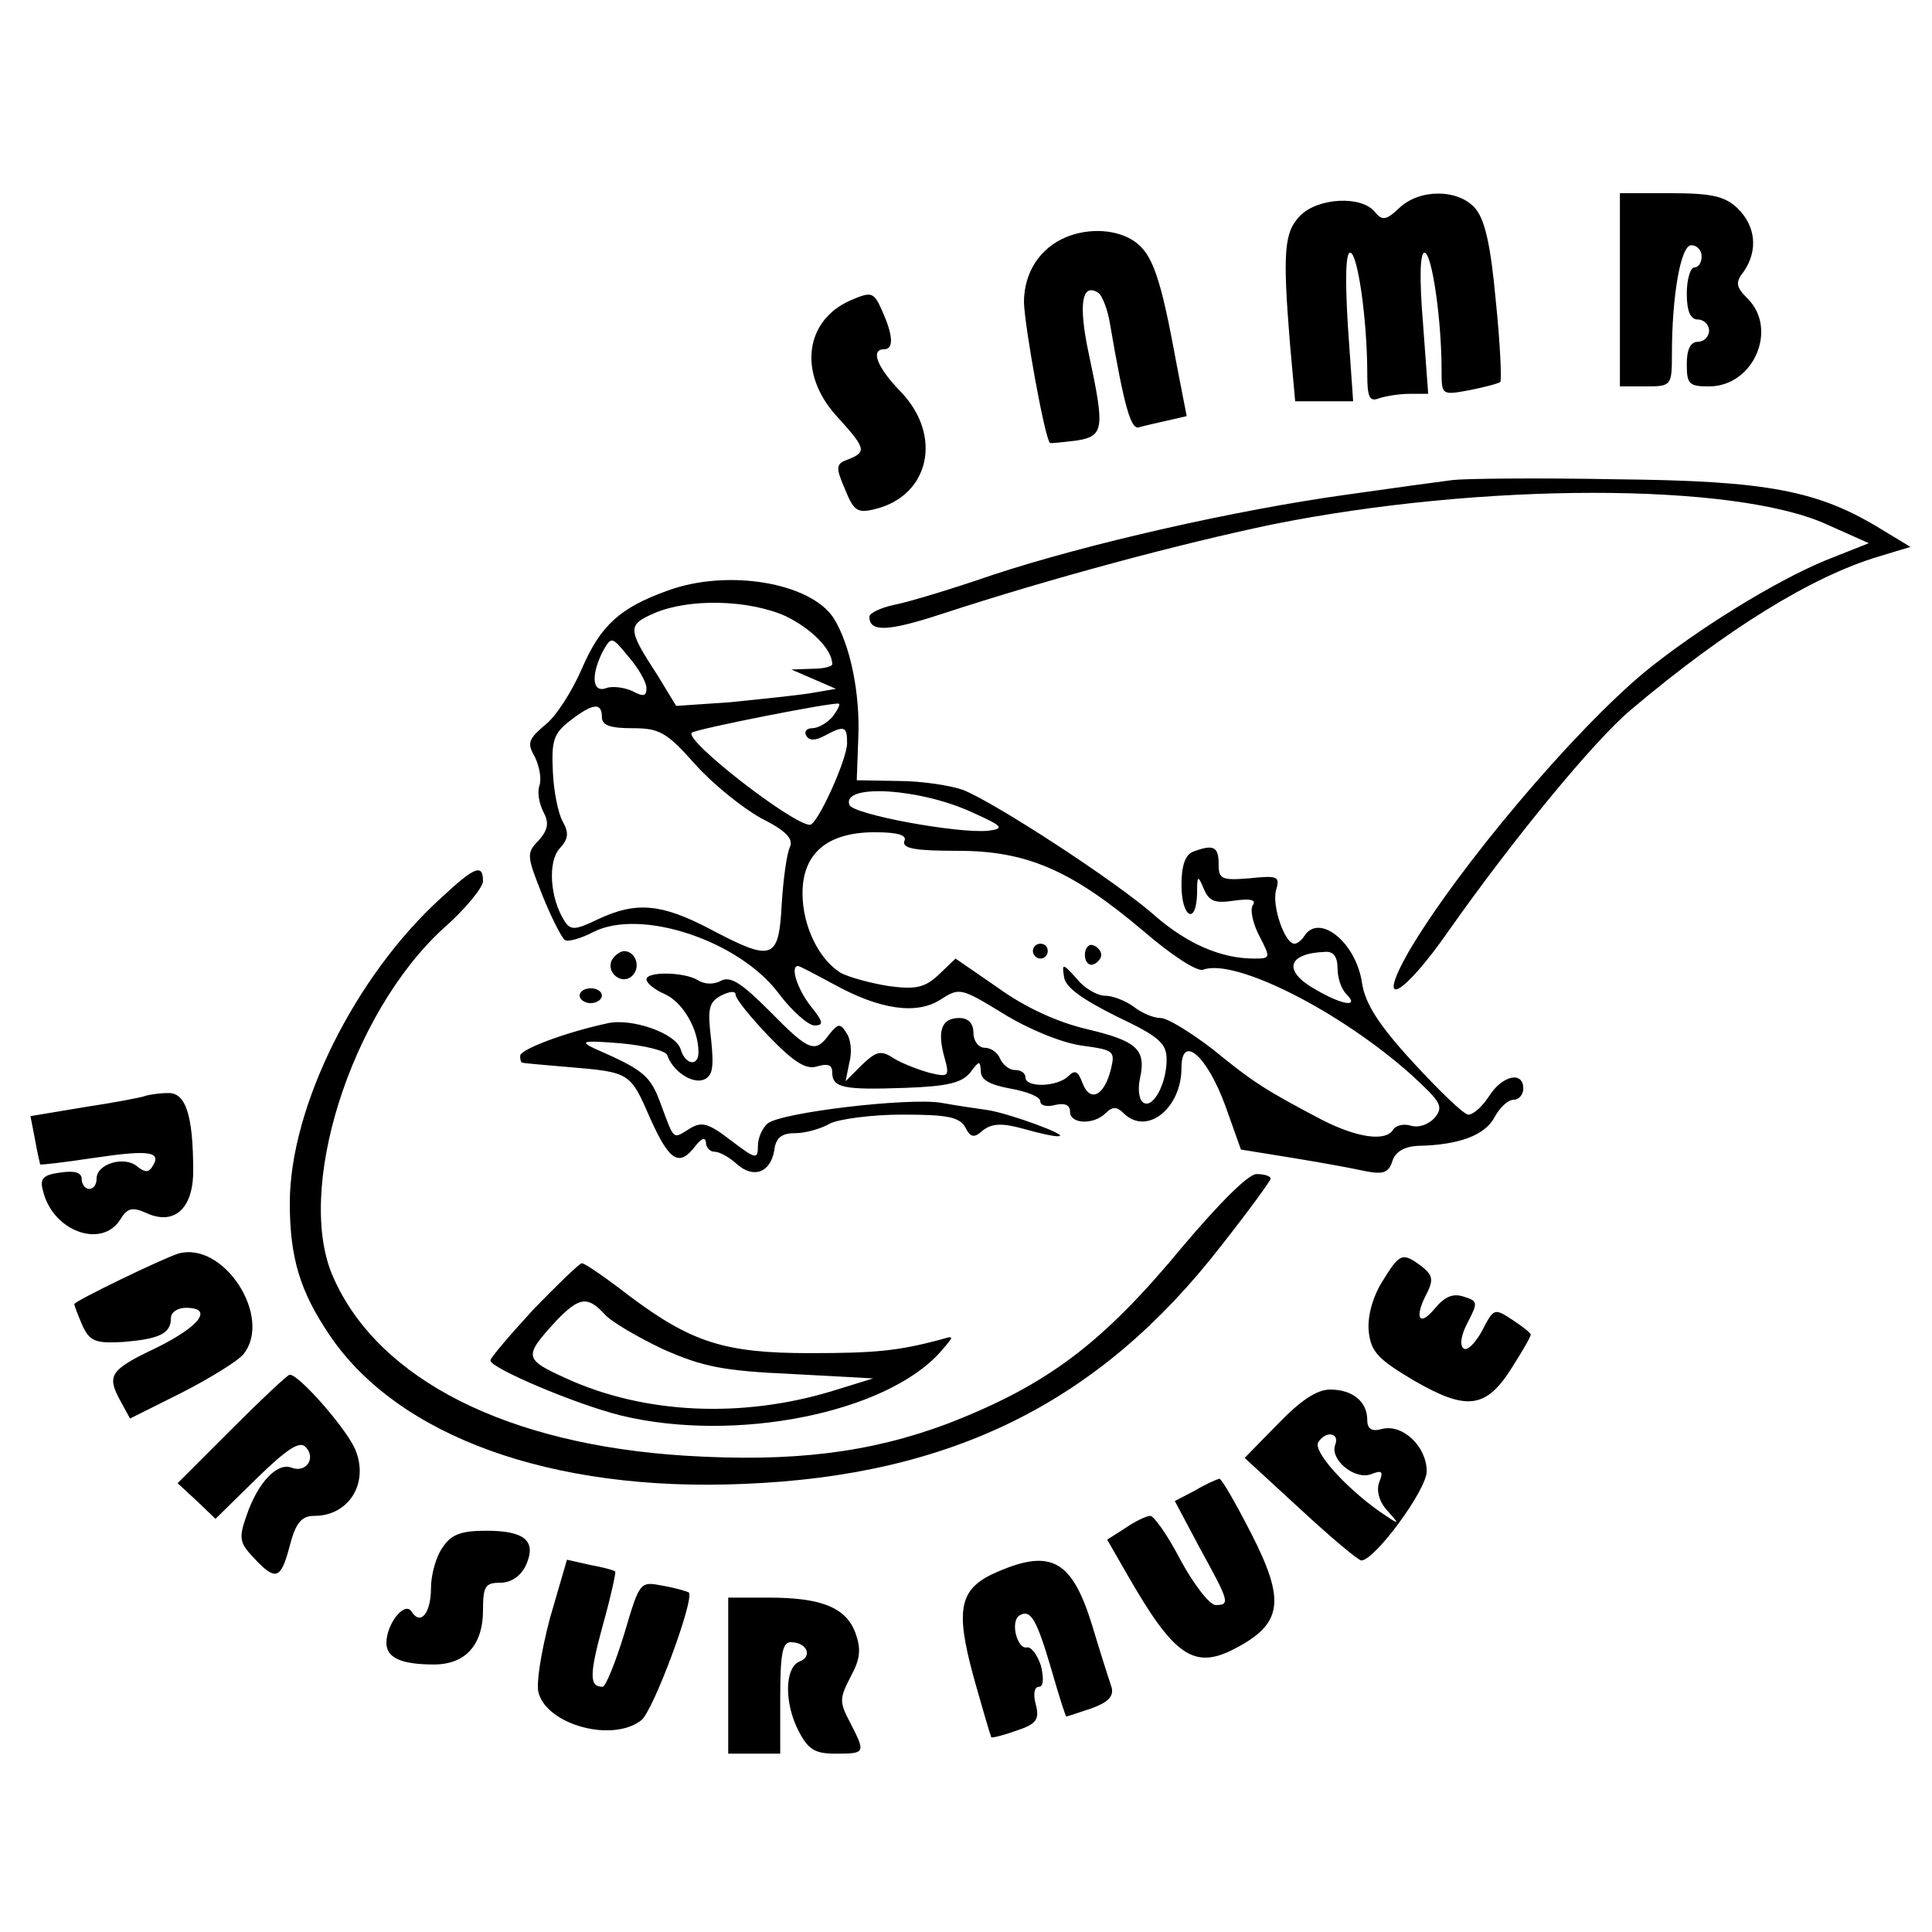 <?xml version="1.0" standalone="no"?>
<!DOCTYPE svg PUBLIC "-//W3C//DTD SVG 20010904//EN"
 "http://www.w3.org/TR/2001/REC-SVG-20010904/DTD/svg10.dtd">
<svg version="1.0" xmlns="http://www.w3.org/2000/svg"
 width="260pt" height="260pt" viewBox="0 0 260 260"
 preserveAspectRatio="xMidYMid meet">
<g transform="translate(0,260) scale(0.1,-0.1)"
fill="#000000" stroke="none">
<path d="M1883 2320 c-18 -17 -23 -17 -33 -5 -18 22 -76 19 -100 -5 -22 -22
-24 -49 -14 -173 l7 -77 39 0 39 0 -7 100 c-4 65 -3 100 3 100 10 0 23 -90 23
-163 0 -32 3 -38 16 -33 9 3 27 6 41 6 l25 0 -7 95 c-5 60 -4 95 2 95 10 0 23
-90 23 -158 0 -34 0 -34 38 -27 20 4 39 9 41 11 2 2 0 51 -6 109 -7 77 -15
110 -28 125 -23 26 -75 26 -102 0z"/>
<path d="M2180 2210 l0 -130 35 0 c34 0 35 1 35 43 0 80 12 147 26 147 8 0 14
-7 14 -15 0 -8 -4 -15 -10 -15 -5 0 -10 -16 -10 -35 0 -24 5 -35 15 -35 8 0
15 -7 15 -15 0 -8 -7 -15 -15 -15 -10 0 -15 -10 -15 -30 0 -27 3 -30 30 -30
60 0 93 77 52 118 -16 16 -17 22 -5 37 19 28 16 61 -9 85 -17 16 -35 20 -90
20 l-68 0 0 -130z"/>
<path d="M1435 2281 c-36 -15 -57 -48 -57 -88 1 -33 28 -183 35 -189 1 -1 17
1 35 3 38 6 39 15 17 118 -14 66 -9 95 13 81 5 -3 13 -23 16 -43 19 -111 28
-142 39 -138 7 2 24 6 38 9 l26 6 -14 72 c-21 115 -32 146 -56 163 -23 16 -60
19 -92 6z"/>
<path d="M1145 2196 c-62 -27 -71 -98 -20 -155 40 -44 42 -49 17 -59 -17 -6
-18 -10 -5 -40 12 -30 17 -33 41 -27 73 18 91 99 34 158 -32 33 -41 57 -22 57
13 0 12 19 -3 52 -11 25 -14 26 -42 14z"/>
<path d="M1955 1954 c-16 -2 -82 -11 -145 -20 -144 -20 -345 -65 -475 -108
-55 -19 -115 -37 -132 -40 -18 -4 -33 -11 -33 -16 0 -21 25 -20 98 4 147 48
319 94 443 120 283 57 624 57 748 0 l56 -25 -58 -23 c-68 -28 -173 -93 -242
-149 -97 -80 -254 -266 -320 -379 -45 -80 -6 -58 55 30 86 122 194 254 245
297 128 108 243 179 333 206 l43 13 -38 23 c-86 53 -154 66 -358 68 -104 2
-203 1 -220 -1z"/>
<path d="M898 1805 c-64 -23 -90 -47 -115 -105 -13 -30 -35 -65 -50 -76 -22
-19 -24 -24 -13 -43 6 -13 9 -29 6 -38 -3 -8 -1 -23 5 -35 8 -15 7 -24 -6 -39
-17 -17 -16 -21 5 -74 12 -30 26 -57 30 -60 4 -3 22 2 39 11 64 32 196 -12
249 -83 18 -24 40 -43 48 -43 13 0 12 5 -5 26 -18 23 -28 54 -17 54 2 0 23
-11 47 -24 63 -35 113 -42 145 -21 25 16 27 16 84 -19 34 -21 78 -39 105 -43
44 -6 46 -7 40 -32 -9 -36 -28 -45 -38 -19 -6 16 -10 19 -19 10 -15 -15 -58
-16 -58 -2 0 6 -6 10 -14 10 -8 0 -16 7 -20 15 -3 8 -12 15 -21 15 -8 0 -15 9
-15 20 0 13 -7 20 -19 20 -24 0 -30 -17 -20 -53 7 -25 6 -27 -19 -21 -15 4
-36 12 -48 19 -18 12 -24 11 -44 -8 l-22 -22 5 25 c4 14 2 32 -4 40 -8 13 -11
13 -23 -2 -19 -26 -27 -23 -80 31 -38 38 -53 48 -66 41 -9 -5 -22 -5 -31 1
-18 11 -69 12 -69 1 0 -5 11 -14 25 -20 24 -11 45 -47 45 -78 0 -20 -18 -17
-24 4 -7 22 -66 42 -98 35 -56 -12 -118 -35 -118 -44 0 -5 1 -9 3 -9 1 -1 29
-3 62 -6 83 -7 83 -7 110 -69 26 -58 39 -66 61 -37 8 10 13 12 14 5 0 -7 5
-13 12 -13 6 0 19 -7 29 -16 23 -21 46 -12 51 18 2 17 10 23 28 23 14 0 35 6
47 13 12 6 56 12 97 12 60 0 77 -3 85 -17 7 -14 12 -15 24 -4 12 9 25 10 54 2
21 -6 43 -11 48 -10 14 1 -65 30 -95 35 -14 2 -42 6 -64 10 -44 7 -215 -13
-233 -28 -7 -6 -13 -19 -13 -30 0 -19 -3 -18 -36 7 -31 24 -40 26 -56 16 -23
-14 -20 -17 -39 34 -14 38 -23 45 -89 74 -21 10 -15 11 35 7 33 -3 61 -10 63
-16 7 -21 33 -39 49 -33 12 5 14 16 10 54 -5 42 -3 50 13 59 12 6 20 7 20 1 0
-5 20 -30 45 -56 34 -35 50 -45 65 -40 14 4 20 2 20 -8 0 -21 15 -24 98 -21
58 2 77 7 88 21 12 16 13 16 14 1 0 -11 12 -18 40 -23 22 -4 40 -11 40 -17 0
-6 9 -8 20 -5 13 3 20 0 20 -9 0 -17 32 -18 48 -2 9 9 15 9 24 0 31 -31 78 6
78 61 0 46 34 17 59 -51 l21 -59 68 -11 c37 -6 81 -14 99 -18 25 -5 32 -2 37
14 4 12 16 19 34 20 55 1 90 14 103 38 7 13 18 24 26 24 7 0 13 7 13 15 0 24
-28 18 -46 -10 -9 -14 -21 -25 -28 -25 -6 0 -39 32 -74 70 -47 51 -65 80 -69
107 -8 55 -58 95 -78 63 -3 -5 -9 -10 -13 -10 -13 0 -30 50 -25 71 6 20 3 21
-36 17 -37 -3 -41 -1 -41 19 0 24 -7 27 -34 17 -11 -4 -16 -19 -16 -45 0 -44
20 -55 21 -11 0 24 1 25 9 6 7 -17 15 -20 41 -16 22 3 30 1 25 -6 -4 -6 0 -25
9 -42 15 -29 15 -30 -7 -30 -45 0 -90 20 -133 57 -50 45 -216 153 -259 170
-17 6 -56 12 -87 12 l-56 1 2 55 c3 62 -11 128 -33 163 -31 48 -143 67 -224
37z m159 -34 c35 -17 63 -45 63 -65 0 -3 -12 -6 -27 -6 l-28 -1 30 -13 30 -13
-35 -6 c-19 -3 -68 -8 -107 -12 l-73 -5 -25 41 c-41 63 -41 68 -4 84 47 20
126 18 176 -4z m-187 -97 c0 -11 -4 -12 -19 -4 -11 5 -27 7 -35 4 -19 -7 -21
17 -5 49 12 21 12 21 35 -7 13 -15 24 -34 24 -42z m250 -39 c-7 -8 -19 -15
-27 -15 -8 0 -11 -5 -8 -10 4 -7 12 -7 25 0 26 14 30 13 30 -10 0 -22 -40
-110 -50 -110 -23 0 -170 114 -159 124 6 5 193 42 198 39 2 -1 -2 -9 -9 -18z
m-310 0 c0 -11 11 -15 41 -15 36 0 46 -5 84 -48 24 -27 64 -59 89 -73 34 -17
44 -28 39 -39 -4 -8 -9 -43 -11 -77 -4 -75 -12 -78 -97 -33 -65 34 -99 37
-150 13 -31 -15 -37 -15 -45 -3 -20 31 -23 80 -7 98 12 13 13 21 4 37 -6 11
-12 41 -13 67 -2 41 1 51 23 68 31 24 43 25 43 5z m500 -129 c40 -18 42 -21
20 -24 -41 -4 -183 22 -187 35 -10 29 97 22 167 -11z m-93 -38 c-3 -10 15 -13
72 -13 93 0 153 -26 251 -109 36 -31 71 -54 79 -51 43 16 185 -56 281 -142 39
-36 43 -42 31 -57 -8 -9 -21 -14 -32 -11 -9 3 -20 1 -24 -5 -10 -17 -49 -11
-96 13 -78 41 -93 51 -147 95 -30 23 -61 42 -70 42 -10 0 -26 7 -36 15 -11 8
-28 15 -39 15 -10 0 -28 10 -38 23 -19 21 -20 21 -17 2 2 -14 25 -30 71 -53
57 -27 67 -36 67 -58 0 -32 -18 -66 -31 -58 -6 3 -8 18 -5 32 9 40 -4 51 -71
67 -39 9 -83 29 -119 55 l-58 40 -22 -21 c-19 -18 -31 -21 -68 -16 -25 4 -54
12 -65 18 -30 19 -51 64 -51 107 0 54 34 82 97 82 32 0 44 -4 40 -12z m583
-171 c0 -13 5 -28 12 -35 18 -18 -5 -15 -41 6 -45 25 -39 49 12 51 11 1 17 -6
17 -22z"/>
<path d="M1390 1320 c0 -5 5 -10 10 -10 6 0 10 5 10 10 0 6 -4 10 -10 10 -5 0
-10 -4 -10 -10z"/>
<path d="M1460 1315 c0 -9 5 -15 11 -13 6 2 11 8 11 13 0 5 -5 11 -11 13 -6 2
-11 -4 -11 -13z"/>
<path d="M594 1392 c-116 -105 -204 -282 -204 -411 0 -74 14 -119 53 -177 92
-137 299 -212 557 -201 281 11 480 110 643 320 37 47 67 88 67 91 0 3 -8 6
-19 6 -11 0 -49 -38 -99 -97 -109 -132 -183 -187 -317 -239 -104 -39 -208 -52
-353 -43 -239 15 -412 102 -473 239 -53 116 22 355 147 470 30 26 54 56 54 64
0 24 -11 20 -56 -22z"/>
<path d="M824 1309 c-10 -17 13 -36 27 -22 12 12 4 33 -11 33 -5 0 -12 -5 -16
-11z"/>
<path d="M780 1260 c0 -5 7 -10 15 -10 8 0 15 5 15 10 0 6 -7 10 -15 10 -8 0
-15 -4 -15 -10z"/>
<path d="M195 1125 c-5 -2 -42 -9 -82 -15 l-72 -12 6 -31 c3 -18 7 -33 7 -34
1 -1 34 3 74 9 74 11 90 8 77 -12 -5 -8 -10 -8 -20 0 -17 15 -55 4 -55 -16 0
-8 -4 -14 -10 -14 -5 0 -10 6 -10 13 0 9 -9 12 -29 9 -23 -3 -28 -8 -23 -25
13 -54 79 -78 104 -38 9 15 16 17 34 9 38 -18 64 5 64 56 0 75 -10 106 -34
105 -11 0 -25 -2 -31 -4z"/>
<path d="M240 913 c-22 -7 -140 -64 -140 -68 0 -2 5 -15 11 -29 10 -21 17 -24
54 -22 49 4 65 11 65 32 0 8 9 14 20 14 38 0 19 -25 -40 -54 -63 -30 -67 -37
-47 -73 l12 -22 70 35 c39 20 76 43 83 52 39 50 -27 152 -88 135z"/>
<path d="M1860 875 c-13 -21 -20 -47 -18 -67 3 -27 12 -37 61 -66 71 -41 97
-38 132 18 14 22 25 41 25 44 0 2 -11 11 -25 20 -24 16 -25 15 -40 -14 -9 -17
-20 -28 -25 -25 -6 4 -4 18 5 35 14 27 14 29 -5 35 -15 5 -26 0 -40 -17 -21
-25 -27 -10 -9 23 8 17 7 23 -8 35 -26 19 -29 18 -53 -21z"/>
<path d="M718 838 c-32 -35 -58 -65 -58 -69 0 -10 115 -59 176 -74 153 -37
355 3 429 85 20 23 20 23 0 17 -57 -15 -87 -18 -175 -18 -114 0 -159 14 -243
77 -31 24 -60 44 -64 44 -3 0 -32 -28 -65 -62z m96 -7 c9 -10 45 -31 79 -47
52 -23 80 -29 172 -33 l110 -6 -55 -17 c-122 -37 -253 -31 -358 17 -57 26 -58
29 -13 78 31 32 42 33 65 8z"/>
<path d="M312 677 l-73 -73 26 -24 25 -24 55 54 c41 40 58 51 66 43 15 -15 1
-36 -19 -28 -19 7 -45 -20 -60 -64 -11 -31 -10 -37 10 -58 29 -31 36 -29 48
17 8 31 16 40 33 40 46 0 73 43 56 87 -9 26 -76 103 -89 103 -3 0 -38 -33 -78
-73z"/>
<path d="M1720 684 l-45 -46 75 -69 c41 -38 78 -69 82 -69 18 0 88 95 88 120
0 33 -32 64 -60 57 -14 -4 -20 0 -20 12 0 25 -20 41 -50 41 -18 0 -40 -15 -70
-46z m77 -28 c-8 -20 26 -48 48 -40 15 6 17 4 11 -11 -4 -11 0 -26 11 -38 18
-20 17 -20 -12 0 -46 33 -88 80 -81 92 10 16 29 13 23 -3z"/>
<path d="M1608 594 l-27 -14 34 -64 c39 -71 41 -76 21 -76 -8 0 -29 27 -47 60
-17 33 -36 60 -41 60 -5 0 -20 -7 -33 -16 l-25 -16 27 -47 c63 -110 90 -129
146 -99 63 33 67 64 21 154 -21 41 -40 74 -43 74 -4 -1 -18 -7 -33 -16z"/>
<path d="M596 518 c-9 -12 -16 -37 -16 -55 0 -34 -14 -51 -26 -32 -9 15 -34
-16 -34 -42 0 -20 20 -29 64 -29 42 0 66 26 66 73 0 32 3 37 23 37 15 0 28 9
35 24 14 32 -1 46 -54 46 -33 0 -47 -5 -58 -22z"/>
<path d="M740 422 c-12 -46 -19 -89 -15 -101 13 -43 100 -66 138 -36 16 12 72
163 64 172 -2 1 -17 6 -35 9 -31 6 -31 6 -52 -65 -12 -39 -25 -71 -29 -71 -18
0 -18 16 0 82 11 39 18 72 17 73 -2 2 -17 6 -34 9 l-31 7 -23 -79z"/>
<path d="M1343 485 c-52 -22 -58 -49 -33 -141 12 -43 23 -80 24 -82 2 -1 17 3
34 9 27 9 31 15 26 35 -4 14 -2 24 4 24 6 0 7 10 3 28 -5 15 -13 26 -19 25
-13 -3 -23 35 -10 43 15 9 23 -5 43 -73 10 -35 19 -63 20 -63 1 0 16 5 34 11
22 8 30 16 27 28 -3 9 -15 46 -26 83 -27 88 -55 104 -127 73z"/>
<path d="M980 345 l0 -105 35 0 35 0 0 75 c0 59 3 75 14 75 22 0 30 -19 12
-26 -20 -8 -21 -56 -1 -94 13 -25 22 -30 50 -30 40 0 40 1 19 42 -15 28 -14
33 1 62 13 24 14 37 6 59 -13 34 -46 47 -117 47 l-54 0 0 -105z"/>
</g>
</svg>
